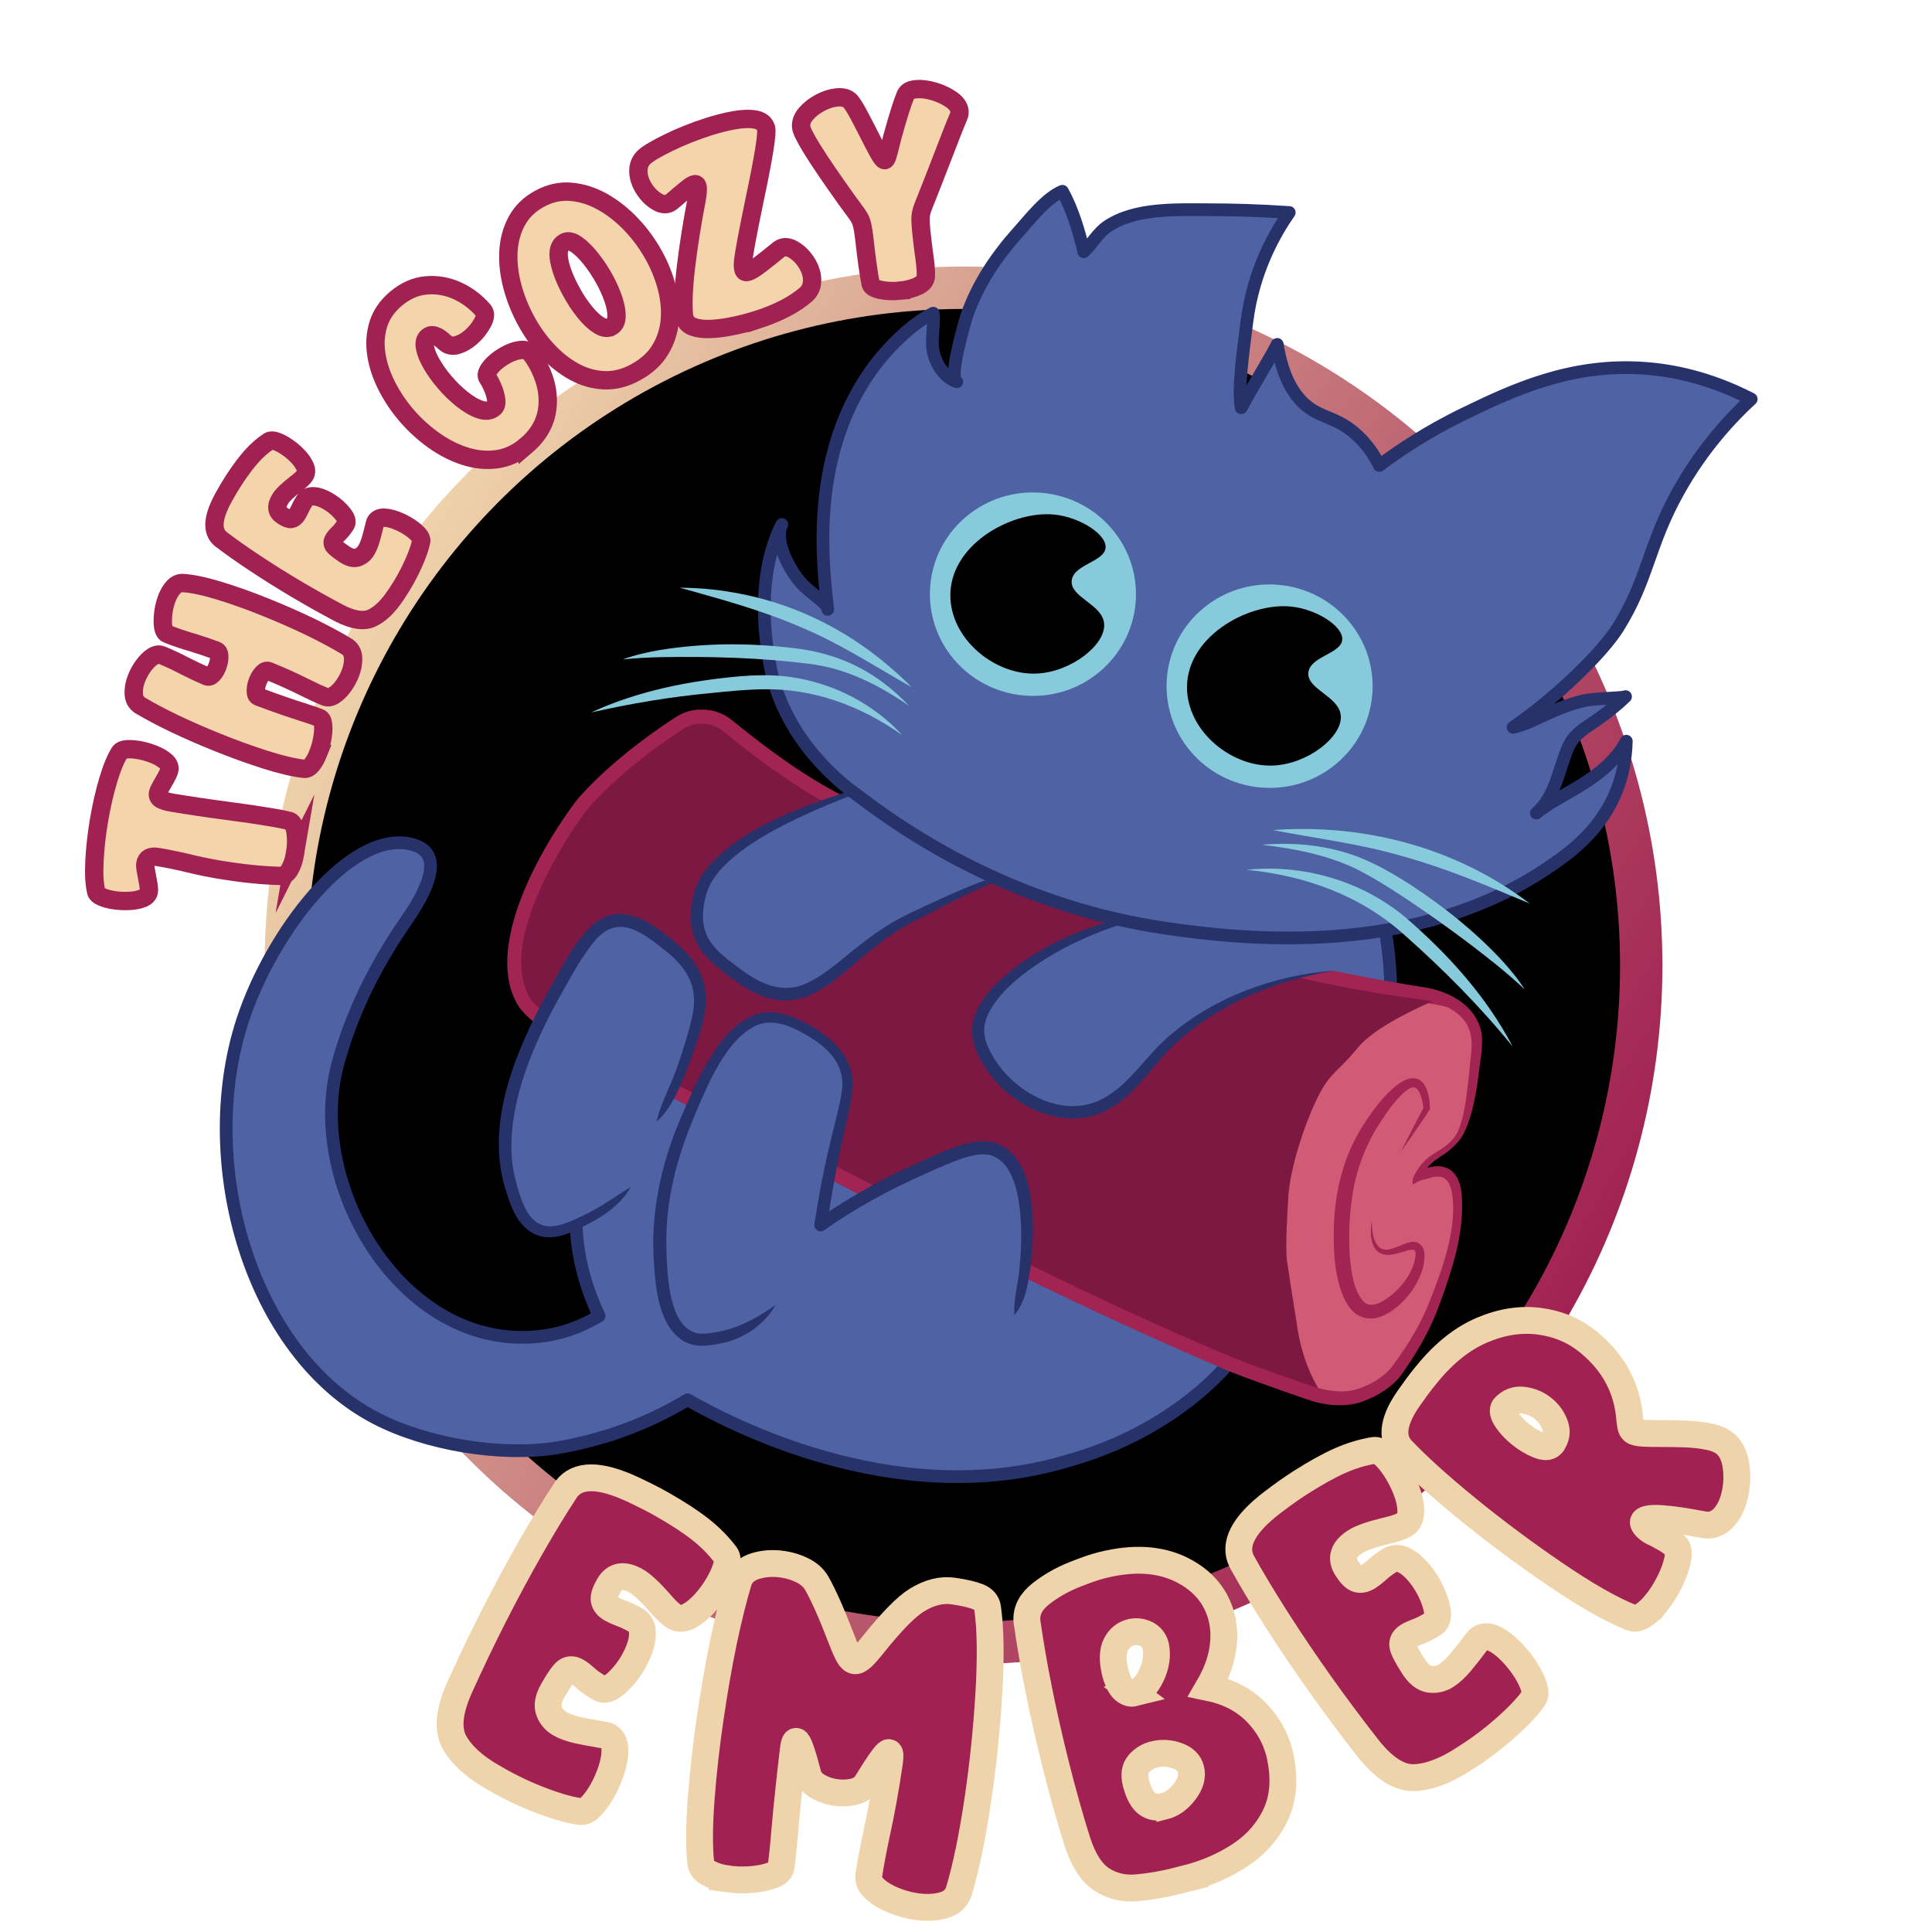 <?xml version="1.0" encoding="UTF-8"?>
<svg id="TRONCO_LETRAS_CÁLIDAS_-_LOGO_FRÍO" data-name="TRONCO LETRAS CÁLIDAS - LOGO FRÍO" xmlns="http://www.w3.org/2000/svg" xmlns:xlink="http://www.w3.org/1999/xlink" viewBox="0 0 1368.17 1368.17">
  <defs>
    <style>
      .cls-1, .cls-2 {
        fill: #4e62a4;
      }

      .cls-1, .cls-3, .cls-4, .cls-5, .cls-6, .cls-7, .cls-8 {
        stroke-width: 0px;
      }

      .cls-2 {
        stroke: #27326b;
        stroke-linejoin: round;
        stroke-width: 9px;
      }

      .cls-3 {
        fill: #7c1841;
      }

      .cls-5 {
        fill: #a12452;
      }

      .cls-9 {
        fill: #f4d4ab;
        stroke: #a12252;
        stroke-width: 13px;
      }

      .cls-9, .cls-10, .cls-11 {
        stroke-miterlimit: 10;
      }

      .cls-6 {
        fill: #27326b;
      }

      .cls-7 {
        fill: #d15b75;
      }

      .cls-10 {
        stroke: url(#DEGRADADO-COZYEMBER02);
        stroke-width: 30px;
      }

      .cls-11 {
        fill: #a12252;
        stroke: #efd4ab;
        stroke-width: 19px;
      }

      .cls-8 {
        fill: #87cadc;
      }
    </style>
    <linearGradient id="DEGRADADO-COZYEMBER02" x1="1111.02" y1="931.21" x2="253.64" y2="436.2" gradientUnits="userSpaceOnUse">
      <stop offset="0" stop-color="#a12252"/>
      <stop offset=".24" stop-color="#b14764"/>
      <stop offset=".76" stop-color="#daa694"/>
      <stop offset="1" stop-color="#efd4ab"/>
    </linearGradient>
  </defs>
  <circle id="CÍRCULO" class="cls-10" cx="682.33" cy="683.71" r="479.93"/>
  <path id="CUERPO" class="cls-2" d="m959.41,593.13c7.29,15.04,15.99,36.72,21.18,63.92,1.82,9.57,7.53,42.51,1.92,84.98-7.24,54.8-28.85,91.43-61.23,146.34-29.74,50.42-44.9,76.12-76.99,101.69-37.66,29.99-74.74,40.77-92.73,45.81-120.46,33.73-236.84-28.8-264.61-44.59-12.88,7.73-31.14,17.22-54.24,24.72,0,0-20.15,6.54-39.19,9.45-39.65,6.06-91.64-2.69-127.11-21.03-89.66-46.36-127.25-181.61-94.67-281.6,20.46-62.78,76.25-135.17,119.27-125.08,29.45,6.91,4.35,43.09-5.12,56.89-20.47,29.81-37.23,63.67-46.69,98.92-23.52,87.65,48.54,206.7,146.69,192.34,16.56-2.42,29.6-8.71,38.35-13.99-10-21.52-20.41-53.08-14.44-88.24,10.7-63.08,66.85-94.92,123.98-145.95,40.84-36.48,93.63-92.99,142.57-179.33,94.36,24.91,188.72,49.82,283.07,74.74Z"/>
  <g id="Capa_43" data-name="Capa 43">
    <path class="cls-5" d="m1046.76,725.15c-15.48-22.73-43.55-10.68-61.51,2.25-45.64,31.16-67.96,87.35-68.86,141.29-.05,15.77.87,31.66,2.16,47.38,1.98,19.31,4.98,52.52,18.66,66.57,5.69,5.96,14.01,6.11,21.29,2.72-3.36,2.16-7.26,3.8-11.51,3.92-26.12-.26-34.37-52.21-37.32-72.19-1.94-14.06-3.14-28.14-3.76-42.31-1.01-34.92,6.84-70.33,24.24-100.8,16.37-28.4,41.92-52.99,73.47-63.34,16.2-5.13,35.57-2.57,43.15,14.52h0Z"/>
    <path class="cls-7" d="m1010.84,823.94c6.26-5.03,12.26-5.05,17.97-12.3,1.37-1.74,2.09-3.09,3.43-5.64,1.65-3.12,4.08-8.4,6.59-20.59,2.12-10.26,2.81-18.21,2.95-19.92,1.9-22.63,2.96-35.36-4.88-44.69-1.99-2.37-5.33-5.43-10.97-7.72-84.29-14.79-154.32-31.98-206.56-46.34-150.23-41.32-207.73-74.21-231.76-88.92-38.74-23.72-68.28-47.5-87.92-64.7-39.53,19.95-63.64,44.54-76.75,60.22-3.85,4.6-72.28,88.07-45.02,134.77,7.4,12.67,19.3,18.28,23.63,20.32,68.69,32.35,135.23,69.78,205.86,97.54,142.1,55.85,161.61,112.11,328.12,158.65,8.37,2.34,15.29,4.14,19.81,5.29,4.63-.73,12.19-2.54,20.21-7.51,7.07-4.38,11.74-9.5,14.5-13.04,14.95-23.95,23.96-44.7,29.39-59.29,4.48-12.05,6.36-21.54,10.1-40.53.45-2.29,2.33-12.3.01-24.32-1.85-9.6-4.83-12.46-7.06-13.79-3.62-2.15-7.55-1.62-8.97-1.43-6.93.93-10.95,6.04-11.88,7.29,2.68-7.03,6.31-10.99,9.22-13.32Z"/>
    <path class="cls-3" d="m918.11,935.9c-.03-.17-5.91-36.78-6.72-43.03-1.27-9.85.34-34.43.88-44.36,1.15-21.21,11.55-52.48,20.88-71.5,8.77-17.87,15.33-18.81,27.7-34.26,10.7-13.36,34.47-25,50.38-32.31,10.2-4.69,20.81-2.28,13.41-4.73-84.08-10.16-156.06-30.9-207.03-46.62-52.62-16.23-176.14-67.31-220.85-89.87-34.11-17.21-61.76-39.51-82.81-56.24-8.28-6.58-22.4-7.4-31.34-1.78-31.85,20.02-58.98,44.9-70.63,58.82-3.85,4.6-68.38,92.29-41.12,138.99,7.4,12.67,40.81,31.57,45.14,33.61,68.69,32.35,126.74,63.4,194.05,98.62,105.47,55.19,224.99,110.21,262.32,125.22,14.88,5.98,40.18,14.78,55.93,20.15,6.21,2.12,1.88,1.68,8.18.54-.57-.24-14.18-18.25-18.37-51.24Z"/>
    <path class="cls-5" d="m1000.81,838.74s-.21-.13-.36-.61c-.18-.45-.13-1.14-.09-1.59-.1-2,.92-3.68,1.79-5.38,2.39-4.47,5.69-8.53,9.67-11.7,2-1.56,4.07-2.93,6.25-4.17,6.07-3.58,11.5-7.93,14.49-14.27,4.54-10.82,5.68-22.83,7.14-34.49.64-4.63.89-9.75,1.46-14.4.77-7.06,1.72-13.66.14-20.35-2.51-10.77-12.32-17.67-22.44-21.07-4.33-1.51-8.66-2.43-13.23-3-38.5-4.94-76.62-12.59-114.17-22.35-28.23-7.28-56.04-15.31-83.8-24.21-27.48-9.13-54.85-19.78-81.72-30.45-44.88-18.15-89.74-36.45-133.23-57.93-28.29-14.43-54.01-33.54-78.62-53.27,0,0-2.83-2.25-2.83-2.25-3.89-3.18-8.82-4.61-13.82-4.76-5.36-.12-10.02,1.19-14.21,4.24,0,0-3,1.93-3,1.93-9.96,6.53-19.58,13.55-28.85,21.04-12.62,10.28-24.88,21.1-35.49,33.42-12.9,17.18-23.97,36.04-32.93,55.57-9.91,22.67-20.24,52.33-8.85,75.89.64,1.4,1.56,2.62,2.35,3.81,0,0,1.03,1.18,1.03,1.18,5.38,5.98,11.9,10.61,18.55,15.2,7.86,5.2,15.7,10.27,24.23,14.36,152.35,73.3,298.07,157.88,454.78,223.03,13.38,5.27,26.99,10.09,40.61,14.8,0,0,13.68,4.68,13.68,4.68,2.2.75,4.29,1.36,6.48,1.91,8.42,1.99,17.54,2.76,25.83.04,10.65-3.66,20.42-9.52,26.58-19.19,9.82-13.42,18.32-27.69,24.34-43.18,8.89-22.61,19.36-51.11,15.83-75.53-.85-5.3-3.09-12.35-9.28-12.37-3.01-.27-5.96.54-8.77,1.54-3.5.53-6.44,1.67-9.57,3.89h0Zm0,0c.58-3.59,2.88-7.12,5.66-9.64,1.35-1.19,3.09-1.77,4.78-2.26,14.32-3.82,22.1,3.86,23.77,17.87,2.49,27.27-6.42,53.89-15.63,79.1-5.83,16.2-14.36,31.45-24.09,45.56,0,0-2.1,3.02-2.1,3.02-6.71,9.79-17.46,16.1-28.33,20.15-10.09,3.59-21.07,3.14-31.35.81-4.58-1-16.44-5.3-21.12-6.92-13.72-4.85-27.46-9.63-41.02-15-84.66-35.82-167.18-76.37-249.01-118.18-68.53-35.63-136.47-72.23-206.33-105.09-8.87-4.25-17.37-9.67-25.58-15.13-6.7-4.55-13.43-9.54-19.14-15.4-.46-.47-.9-1.02-1.35-1.53l-1.34-1.56s-1.27-1.82-1.27-1.82c-25.89-40.77,15.93-113.21,41.52-146.74,17.52-19.8,38.17-36.54,59.81-51.6,4.23-2.77,8.1-5.56,12.55-8.14,5.24-2.86,10.96-3.91,16.53-3.75,6.86.12,14.25,2.42,19.76,6.93,0,0,2.83,2.25,2.83,2.25,16.87,13.47,34.06,26.66,52.21,38.04,8.06,5.07,16.31,9.83,24.76,14.16,60.52,29.42,123.32,54.59,186.32,78.28,17.83,6.62,36.5,12.66,54.73,18.02,55.26,16.63,111.53,29.87,168.55,38.74,20.65,2.64,43.14,15.47,42.62,39.18.02,5.23-.77,10.18-1.43,14.92-.63,4.68-1.21,9.71-1.88,14.37-1.89,12.09-4.34,24.48-9.81,35.64-3.58,6.76-9.94,11.77-16.07,15.83-1.9,1.28-3.93,2.58-5.62,4.1-4.41,3.72-7.66,8.49-10.68,13.35-.37.47-.79.92-1.32,1.32-.21.11-.39-.04-.82.07-.39.08-.84.5-1.08,1.05h0Z"/>
    <path class="cls-5" d="m992,815.71c5.14-10.43,11.01-21.66,16.48-31.96,0,0-.31,1.33-.31,1.33-.75-4.57-2.62-17.72-9.19-14.59-3.99,1.84-7.12,5.31-10.16,8.69-4.24,4.95-7.98,10.36-11.54,15.87-10.61,16.46-17.52,34.94-19.98,54.42-2.65,17.31-4.54,61.34,9.37,73.18,6.25,4.41,15.51-2.79,20.51-7.06,7.49-6.53,14.8-17.3,15.28-27.42-.03-1.28-.35-2.32-.69-2.66-.17-.18-.32-.32-.73-.42-1.94-.32-3.99.38-6.12.95-3.17.92-6.5,2.13-10.21,2.51-14.13,1.49-15.06-13.93-13.29-24.19.09,8.15,1.31,22.91,12.73,20.31,4.78-.96,9.3-3.91,14.41-5.02,5.61-1.33,9.75,2.54,10.16,8.05.57,9.47-3.55,18.34-8.53,25.95-6.11,8.54-15.77,17.86-26.61,19.89-22.06,3.08-27.29-28.04-28.63-44.05-1.87-27.77,1.42-56.52,14.09-81.55,6.54-13.15,23.69-38.91,37.72-43.74,12.93-3.87,15.72,11.22,15.86,20.72.02.41-.1.8-.32,1.12l-4.99,7.47c-4.92,7.25-10.27,15.11-15.32,22.2h0Z"/>
  </g>
  <g id="Capa_60" data-name="Capa 60">
    <g>
      <path class="cls-1" d="m718.27,931.45c2.6-7.53,5.69-18.35,7.33-31.61.98-7.93,8.56-69.5-17.99-84.27-13.38-7.45-30.9.59-65.85,16.85-26.97,12.55-47.49,25.84-60.6,35.1,3.62-24.43,7.64-43.91,10.61-57.06,7.07-31.32,11.99-43.72,5.03-57.74-5.83-11.73-16.99-18.58-22.54-21.99-3.63-2.23-17.4-10.68-30.05-10.23-28.96,1.04-48.34,48.6-59.71,76.51-16.79,41.22-17.53,72.46-17.17,86.53.45,17.66,1.4,54.74,21.01,63.43,6.55,2.9,13.13,1.73,20.38.44,21.13-3.76,34.79-16.91,40.55-23.24"/>
      <path class="cls-6" d="m718.27,931.45c-.57-11.09,2.56-21.53,3.62-32.43,1.6-15.99,2.01-32.21-.42-48.06-2.04-12.45-6.71-29.18-20.24-32.98-5.45-1.19-10.89-.2-16.79,1.48-10.13,3.05-20.07,7.67-29.82,12.07-24.81,11.01-48.71,23.95-70.89,39.63-3.1,2.32-7.67-.52-7-4.3,1.62-10.56,3.4-21.1,5.48-31.58,2.09-10.48,4.41-20.91,6.95-31.28,2.09-8.81,5.77-21.92,6.88-30.7,3.04-17.6-7.98-30.07-22.24-38.65-11.08-6.79-24.99-14-37.88-8.61-21.05,9.3-34.35,41.16-43.06,61.51-1.68,4.14-4.32,10.55-5.86,14.7-10.21,26.72-16.18,55.26-15.01,83.94.57,16.7,1.65,53.41,21.52,57.88,4.14.88,9.02.11,14.24-.79,9.99-1.72,19.27-5.57,28.14-10.57,4.49-2.57,8.88-5.46,13.36-8.55-8.25,14.52-23.61,24.6-40.03,27.44-8.54,1.81-18.55,2.74-26.28-2.6-16.39-11.1-18.64-36.47-19.84-54.47-2.57-35.23,5.06-70.54,19-102.8,10.26-23.94,25.69-61.78,51.04-72.49,10.9-4.74,23.53-1.57,33.65,3.33,20.7,10.13,40.49,26.06,36.55,51.63-1.16,9.48-4.42,22.26-6.44,31.61-4.58,20.64-8.29,41.45-11.34,62.36,0,0-6.99-4.3-6.99-4.3,22.51-16.12,46.97-29.4,72.2-40.71,10.19-4.63,20.19-9.32,31.05-12.63,5.52-1.6,11.53-2.87,18.04-2.21,26.39,3.79,31.16,36.62,31.6,58.21.23,14.04-.93,27.95-3.45,41.69-1.51,8.34-4.12,16.65-9.76,23.22h0Z"/>
    </g>
    <g>
      <path class="cls-1" d="m464.95,794.35c11.02-18.76,17.61-35.53,21.64-47.77,7.94-24.15,12.17-37.68,6.61-52.6-4.82-12.93-14.68-20.7-22.44-26.82-8.77-6.91-20.42-15.94-32.76-15.34-17.01.83-27.78,19.68-46.97,54.32-26.54,47.94-31.08,79.08-32.17,87.61-1.72,13.51-2.23,28.75,2.73,45.63,3.41,11.6,7.86,26.76,20.12,31.58,10.36,4.08,21.11-1.27,34.31-7.83,14.58-7.25,24.66-16.36,30.68-22.65"/>
      <path class="cls-6" d="m464.95,794.35c2.37-10.6,7.05-19.77,11.11-29.61,2.98-7.26,5.52-14.59,7.8-22.1,2.3-7.4,4.71-15.01,6.26-22.49,5.21-22.71-4.84-36.61-22.5-49.71-16.83-13.35-32.39-22.57-48.16-2.02-9.56,12.19-16.71,26.19-24.42,39.78-14.78,27.29-27.73,56.31-31.83,87.15-1.57,12.76-1.59,25.43,1.25,37.83,1.78,7.25,3.96,15.05,7.09,21.61,9.96,20.63,25.24,13.84,41.8,5.82,11.9-5.58,22.12-13.16,33.36-20.12-8.08,14.48-22.92,23.02-37.46,29.91-10.6,5.31-23.05,9-33.84,1.74-9.8-6.56-13.96-18.57-17.2-29.12-15.03-47.14,6.78-97.97,28.95-139.19,9.44-16.15,22.02-43.31,38.13-52.84,16.91-9.87,34.92,1.71,47.92,12.34,13.72,10.27,25.64,23.61,26.66,41.69.3,5.83-.45,11.52-1.72,16.86-2.55,10.61-6.07,20.45-9.7,30.67-1.87,5.03-3.88,10-6.07,14.88-4.37,9.85-9.22,19.56-17.43,26.91h0Z"/>
    </g>
  </g>
  <g id="Capa_61" data-name="Capa 61">
    <g>
      <path class="cls-1" d="m640.27,549.43c-51.45,15.62-133,43.13-144.29,82.98-8.9,31.41,7.08,43.61,24.38,56.43,5.55,4.11,17.47,13.58,32.57,15,31.42,2.97,50.49-33.88,94.02-54.86,27.89-13.44,62.23-32.42,102.28-37.68"/>
      <path class="cls-6" d="m640.27,549.43c-29.07,10.51-58.16,20.96-85.61,35.08-13.53,6.96-26.61,14.79-37.93,24.87-7.07,6.41-13.58,14.12-16.37,23.21-2.58,8.83-3.91,18.93-.67,27.65,3.24,8.98,10.68,15.47,18.29,21.27,7.78,5.86,15.89,12.18,25.06,15.5,8.86,3.35,18.25,3.55,27.01-.19,13.8-5.98,24.75-16.6,36.8-25.96,8.11-6.51,16.65-12.71,25.77-18.01,7.97-4.71,19.61-9.83,28.04-13.78,27.99-13.13,57.51-25.19,88.57-27.78-35.87,6.21-67.9,23.48-99.82,40.02-13.74,6.76-25.82,15.81-37.6,25.63-21.04,17.44-41.69,39.68-71.82,28.45-10.41-3.65-18.8-10.32-27.41-16.86-8.63-6.59-17.32-14.58-21.09-25.34-3.43-9.53-2.78-19.65-.35-29.19,1.59-6.81,4.98-13.39,9.18-18.74,27.9-35.13,97.25-54.86,139.95-65.84h0Z"/>
    </g>
    <g>
      <path class="cls-1" d="m850.96,641.27c-94.27,9.49-159.87,57.77-158.27,89.81.67,13.37,12.4,30.94,26.56,41.8,4.19,3.21,23.62,17.37,46.39,14.52,23.67-2.96,37.95-22.08,52.37-38.66,30.76-35.38,80.69-56.05,126.89-61.39"/>
      <path class="cls-6" d="m850.96,641.27c-46.06,7.13-92.53,21.53-129.25,50.99-7.69,6.4-15.01,13.71-20.02,22.3-5.13,8.66-6.32,16.97-2.2,26.37,12.93,30.3,53.21,54.74,84.13,35.62,17.52-10.51,28.93-30.03,44.63-43.13,32.3-27.77,74.59-42.86,116.65-46.08-40.95,6.84-81.3,23.15-112.01,51.25-15.51,14.18-26.66,33.91-44.85,45.2-30.08,19.46-69.47,2.16-88.42-24.95-16.78-23.71-14.32-40.69,5.24-61.54,37.47-36.86,94.93-52.76,146.08-56.02h0Z"/>
    </g>
  </g>
  <path id="CABEZA" class="cls-2" d="m878.99,288.75c-2.52-13.24,1.27-38.98,3.96-60.6,4.62-37.14,20.45-63.91,30.05-77.66-22.35-1.53-41.68-1.96-57.09-1.97-22.67-.01-51.96-1.5-71.71,11.85-6.78,4.58-10.75,12.28-16.71,17.88-3.24-14.15-8.05-30.12-15.12-42.8-11.48,4.61-23.15,19.86-31.31,28.93-15.02,16.7-28.29,36.25-35.96,57.9-1.53,4.31-13.74,45.9-7.54,48.03-8.82-3.03-14.62-11.98-16.6-21.19-1.99-9.28,1-18.36-.09-27.33-16.42,7.97-34.16,26.5-44.62,41.39-44.47,63.29-32.74,142.07-30.11,168.39,1.17-3.64-12.6-11.43-19.44-19.39-7.71-8.97-18.85-29.3-13.01-40.79-15.21,29.93-14.59,69.01-8.1,101.34,10.7,53.33,53.2,84.49,61.28,90.23,44.91,34.4,119.34,79.91,219.13,94.46,54.3,7.92,175.69,21.28,270.49-43.17,17.02-11.57,53.9-36.37,55.2-89.36-14.53,27.5-48.32,37.61-63.7,50.92,13.67-11.83,15.61-30.64,22.42-46.39,4.19-9.69,11.82-13.57,20.02-19.27,7.21-5.02,14.47-10.7,20.72-16.84-1.77,1.13-21.47,1.09-29.47,2.92-8.24,1.88-16.2,4.87-23.92,8.3-8.35,3.71-17.28,8.61-26.25,10.57,32.75-22.72,63.84-53.79,74.44-70.84,21.53-34.61,20.93-57.47,42.75-96.52,17.29-30.95,37.62-52.32,51.45-65.12-31-16.01-57.61-20.35-73.88-21.68-53.85-4.38-96.13,16.02-129.01,31.89-26.91,12.99-47.34,26.93-60.48,36.78-3.1-6.36-8.57-15.52-18.03-23.41-12.05-10.04-21.14-10.17-30.76-16.76-8.75-6-19.08-18.13-23.49-45.54-6.59,12.53-18.91,32.34-25.5,44.86Z"/>
  <g id="Capa_62" data-name="Capa 62">
    <ellipse class="cls-8" cx="731.48" cy="420.77" rx="72.04" ry="72.96" transform="translate(282.95 1135.56) rotate(-87.8)"/>
    <ellipse class="cls-8" cx="899.07" cy="485.9" rx="72.04" ry="72.96" transform="translate(379.02 1365.67) rotate(-87.8)"/>
    <path class="cls-4" d="m758.94,411.14c-1.26,11.93,21.77,16.68,22.97,30.5,1.29,14.89-23.3,34.28-47.78,35.35-28.79,1.26-58.96-22.79-61.03-52.23-2.67-37.85,42.58-63.46,73.53-60.36,17.96,1.8,36.95,13.84,36.31,23.39-.67,10.07-22.78,11.83-24,23.34Z"/>
    <path class="cls-4" d="m926.53,476.28c-1.26,11.93,21.77,16.68,22.97,30.5,1.29,14.89-23.3,34.28-47.78,35.35-28.79,1.26-58.96-22.79-61.03-52.23-2.67-37.85,42.58-63.46,73.53-60.36,17.96,1.8,36.95,13.84,36.31,23.39-.67,10.07-22.78,11.83-24,23.34Z"/>
  </g>
  <g id="Capa_63" data-name="Capa 63">
    <path class="cls-8" d="m638.86,520.56c-29.28-20.84-63.47-33.38-99.32-32.42-11.88.21-23.7,1.37-35.55,2.62-28.71,2.6-57.06,7.41-85.34,13.77,33.17-15.36,69.75-22.48,106.01-25.67,4.79-.41,10-.62,14.79-.66,37.07-.75,74.55,15.13,99.41,42.35h0Z"/>
    <path class="cls-8" d="m643.84,499.9c-21.84-15.03-45.16-26.86-71.38-29.88-34.72-4.37-69.94-5.23-104.93-4.64-8.81.22-17.59.67-26.46,1.61,8.38-3.14,17.16-5.1,25.96-6.63,30.9-5.02,62.51-5.24,93.58-1.55,33.58,3.53,60.14,16.74,83.23,41.09h0Z"/>
    <path class="cls-8" d="m645.56,486.61c-26.27-14.8-51.13-31.23-78.94-42.67-27.53-11.95-56.29-19.63-85.3-27.8,3.21-.01,8.13.25,11.41.39,1.91.08,3.81.19,5.71.34,57.34,4.91,106.64,29.15,147.12,69.73h0Z"/>
    <path class="cls-8" d="m882.87,615.97c39.77-4.25,81.8,7.86,112.61,33.85,30.08,25.91,57.29,56.04,75.73,91.32-23.23-28.65-49.07-54.58-76.53-78.94-30.93-28.03-70.41-42.2-111.81-46.23h0Z"/>
    <path class="cls-8" d="m893.46,598.27c23.01-2.06,46.72.31,68.46,8.57,13.04,5.13,25.11,12.14,36.86,19.67,23.14,15.11,44.86,32.4,63.81,52.53,6.26,6.75,12.23,13.84,17.11,21.66-6.62-6.36-13.52-12.23-20.59-17.94-21.15-16.98-43.21-32.96-65.77-47.92-11.23-7.28-22.64-14.56-34.69-20.35-20.45-9.39-42.52-13.65-65.2-16.22h0Z"/>
    <path class="cls-8" d="m901.45,587.82c64.71-4.76,129.93,12.44,181.78,52-29.37-12.26-58.27-24.66-88.81-33.14-30.42-9.05-61.71-12.8-92.97-18.85h0Z"/>
  </g>
  <g>
    <path class="cls-11" d="m352.32,1260.47l-3.11-1.77c-13.24-7.55-22.37-15.83-27.37-24.83-5.01-9.01-3.92-21.69,3.26-38.06,15.66-34.79,32.53-68.04,50.61-99.75,8.91-15.62,17.31-29.41,25.19-41.35,8.01-10.9,23.7-10.9,47.08,0,8.2,3.83,15.28,7.43,21.22,10.82,11.08,6.32,20.07,12.21,26.98,17.67,6.91,5.46,12.84,11.5,17.79,18.09,1.24,1.8,1.36,4.52.36,8.15-1,3.63-2.73,7.61-5.19,11.93-2.83,4.96-6.13,9.54-9.88,13.73-3.76,4.19-7.56,7.29-11.39,9.31-3.83,2.02-7.24,2.18-10.21.48-2.7-1.54-6.22-4.89-10.56-10.04-6.97-7.87-12.48-12.96-16.53-15.27-8.83-5.03-15.34-3.87-19.53,3.48-2.62,4.6-3.67,8.05-3.13,10.36.53,2.31,2.19,4.26,4.99,5.86,1.89,1.08,4.11,2.1,6.66,3.07,3.29,1.14,6.73,2.74,10.33,4.8,2.7,1.54,4.31,3.89,4.84,7.05.52,3.16.2,6.72-.98,10.67-1.18,3.96-2.9,7.91-5.15,11.86-3.35,5.88-7.37,10.93-12.04,15.15-4.67,4.22-8.54,5.45-11.6,3.71-4.77-2.72-8.5-5.39-11.18-8.02-1.9-1.69-3.66-3-5.28-3.92-2.79-1.59-5.24-1.65-7.33-.16-2.1,1.48-5.27,5.95-9.51,13.39-3.35,5.88-4.3,10.79-2.85,14.73,1.45,3.93,4.03,6.96,7.72,9.06,3.42,1.95,7.73,3.5,12.93,4.63,5.2,1.14,10.75,2.18,16.67,3.11l2.28.39c.88.13,1.68.41,2.4.82,2.97,1.69,4.52,4.74,4.64,9.13.12,4.39-.7,9.28-2.46,14.67s-3.98,10.43-6.65,15.12c-2.41,4.23-4.94,7.72-7.58,10.47-2.64,2.76-5.06,4.06-7.24,3.91-6.95-.79-15.98-3.27-27.1-7.42-11.12-4.15-21.82-9.15-32.08-15.01Z"/>
    <path class="cls-11" d="m514.92,1330.52c-4.92-.73-9.14-1.99-12.65-3.79-3.51-1.8-5.51-4.23-6-7.3-1.24-11.52-1.15-26.64.25-45.36,1.4-18.72,3.59-38.18,6.57-58.38,5.68-38.51,12.36-70.63,20.03-96.34,1.9-5.07,5.87-8.52,11.9-10.35,6.03-1.84,12.49-2.25,19.36-1.23,5.02.74,9.71,2.21,14.05,4.4,4.34,2.19,7.6,5.11,9.79,8.74,4.92,8.53,10.97,22.21,18.16,41.02,1.74,4.54,3.28,7.97,4.61,10.31,1.33,2.34,2.71,3.61,4.15,3.82,1.54.23,3.34-.63,5.41-2.57,2.07-1.94,4.65-4.87,7.74-8.8,13.1-16.35,23.35-26.82,30.73-31.4,9-5.62,17.76-7.81,26.28-6.55,7.79,1.15,13.62,2.52,17.47,4.1,3.85,1.59,6.04,4.13,6.58,7.63,2.12,14.75,2.43,34.85.93,60.29-1.5,25.44-4.07,50.46-7.7,75.06-3.98,27-8.53,48.95-13.64,65.84-1.78,4.98-5.56,8.22-11.34,9.72-5.78,1.5-12.05,1.75-18.82.75-5.64-.83-11.13-2.36-16.46-4.59-5.33-2.23-9.63-4.87-12.9-7.92-3.27-3.05-4.66-6.25-4.17-9.6,1.14-7.74,2.91-17.27,5.32-28.57,3.41-15.32,6.48-32.19,9.2-50.61.74-5.02.65-7.6-.27-7.74-.72-.11-1.95.99-3.71,3.3-1.76,2.31-3.72,5.15-5.89,8.51-2.17,3.37-4.3,6.77-6.38,10.21-2,2.91-5.04,4.85-9.11,5.79-4.07.95-8.36,1.09-12.87.42-4.41-.65-8.45-2.02-12.13-4.12-3.68-2.09-6.05-4.82-7.12-8.19-4.08-15.68-6.89-23.63-8.43-23.86-.82-.12-1.45,1.28-1.88,4.21-2.61,21.97-4.62,40.92-6.03,56.86-1.05,12.79-2,22.11-2.87,27.97-.37,2.51-2.61,4.51-6.7,5.99-4.1,1.48-9.03,2.44-14.81,2.87-5.78.43-11.33.25-16.66-.53Z"/>
    <path class="cls-11" d="m839.41,1330.5l-5.28,1.33c-10.36,2.6-20.12,4.28-29.28,5.05-9.16.77-17.38-1.2-24.65-5.92-7.28-4.72-13.07-13.74-17.37-27.06-5.33-16.99-10.39-35.02-15.18-54.11-9.16-36.53-15.99-70.54-20.46-102.03-.42-7.2,2.88-13.57,9.88-19.09,7-5.52,14.88-10.03,23.62-13.53,8.06-3.22,14.36-5.4,18.88-6.54l1.06-.26c22.02-5.53,40.86-4.36,56.51,3.49,14.94,7.6,24.29,18.83,28.02,33.71,1.8,7.18,2,14.99.58,23.41-1.41,8.43-4.74,17.11-9.98,26.06,13.63,2.8,24.72,8.44,33.27,16.93,8.54,8.49,14.24,18.43,17.1,29.82,3.82,16.5,3,30.72-2.45,42.66-5.45,11.95-14.04,21.79-25.78,29.54-11.39,7.44-24.22,12.95-38.5,16.53Zm-36.23-131.62c4.73-1.18,8.79-5.34,12.19-12.46,3.4-7.12,4.4-14.11,3-20.96-1.11-3.98-3.41-6.78-6.92-8.41-3.51-1.63-7.07-1.99-10.69-1.08-4.63,1.16-8.12,4.06-10.49,8.69-2.37,4.63-2.54,11.17-.53,19.6,1.62,6.03,3.64,10.13,6.05,12.31,2.42,2.18,4.88,2.95,7.4,2.32Zm21.1,80.27c5.53-1.39,10.41-4.85,14.63-10.38,4.22-5.53,5.71-10.81,4.44-15.84-1.13-4.52-4.42-7.73-9.87-9.63-5.45-1.91-10.89-2.18-16.32-.82-4.22,1.06-7.77,3.23-10.63,6.51-2.86,3.28-3.56,7.85-2.1,13.7,1.9,7.16,4.48,11.99,7.73,14.5,3.25,2.51,7.29,3.16,12.11,1.95Z"/>
    <path class="cls-11" d="m1038.86,1244.22l-3.01,1.93c-12.84,8.22-24.41,12.45-34.71,12.7-10.3.25-21.03-6.61-32.18-20.57-23.53-30.03-45.13-60.42-64.8-91.17-9.69-15.15-18-28.99-24.91-41.52-5.93-12.15,1.36-26.05,21.88-41.69,7.2-5.49,13.68-10.07,19.44-13.76,10.74-6.88,20.14-12.1,28.18-15.68,8.05-3.58,16.14-6.03,24.29-7.35,2.17-.26,4.63.9,7.39,3.47,2.75,2.57,5.47,5.95,8.15,10.14,3.08,4.81,5.6,9.86,7.56,15.13,1.96,5.28,2.94,10.08,2.95,14.41,0,4.33-1.44,7.42-4.32,9.26-2.62,1.68-7.22,3.24-13.8,4.69-10.21,2.51-17.28,5.03-21.21,7.54-8.56,5.48-10.55,11.78-5.99,18.91,2.85,4.46,5.42,6.99,7.72,7.59,2.29.6,4.79.04,7.5-1.69,1.83-1.17,3.77-2.67,5.81-4.48,2.54-2.38,5.56-4.68,9.05-6.92,2.62-1.68,5.45-2.01,8.49-1.01,3.04,1,6.04,2.95,8.99,5.83,2.95,2.88,5.66,6.24,8.11,10.07,3.65,5.7,6.26,11.6,7.82,17.7,1.56,6.1.86,10.1-2.11,12-4.63,2.96-8.73,5.02-12.3,6.17-2.38.9-4.36,1.85-5.93,2.85-2.71,1.73-3.89,3.87-3.55,6.42.34,2.55,2.82,7.43,7.43,14.65,3.65,5.7,7.55,8.82,11.72,9.36,4.16.54,8.03-.33,11.61-2.63,3.32-2.12,6.69-5.22,10.11-9.3,3.42-4.07,6.92-8.51,10.5-13.31l1.41-1.84c.53-.71,1.14-1.29,1.84-1.74,2.88-1.84,6.29-1.8,10.24.13,3.95,1.94,7.89,4.93,11.85,9,3.95,4.06,7.38,8.37,10.29,12.91,2.62,4.1,4.54,7.96,5.75,11.58,1.21,3.62,1.24,6.37.09,8.23-3.93,5.78-10.32,12.63-19.16,20.55-8.84,7.92-18.24,15.06-28.19,21.43Z"/>
    <path class="cls-11" d="m1172.55,1135.64c-2.89,3.53-5.86,6.29-8.92,8.28-3.06,1.99-5.91,2.5-8.55,1.55-14.5-5.83-32.75-16.27-54.75-31.32-22-15.04-42.87-30.64-62.6-46.78-18.92-15.47-34.11-29.23-45.57-41.29-7.35-8.55-5.32-20.82,6.11-36.79,3.86-5.55,7.46-10.37,10.81-14.47l1.67-2.05c12.01-14.69,24.98-24.98,38.89-30.88,13.91-5.9,27.47-7.97,40.66-6.22,13.19,1.75,24.74,6.68,34.65,14.78,17.93,14.67,27.67,33.01,29.21,55.03.23,2.06.48,3.71.77,4.95.29,1.24.84,2.19,1.66,2.86,1.15.94,3.59,1.5,7.34,1.68,3.75.18,8.26.26,13.55.23,5.29-.03,10.77.07,16.46.3,5.69.23,11.03.85,16.02,1.85,4.99,1,8.88,2.64,11.66,4.92,3.85,3.15,6.36,7.98,7.52,14.49,1.17,6.51,1.08,13.21-.24,20.09-1.33,6.89-3.76,12.49-7.31,16.83-4.07,4.98-9.02,7.02-14.86,6.13-25.88-4.96-40.09-5.87-42.65-2.74-.99,1.2.09,3.15,3.21,5.84,1.31,1.07,3.14,2.1,5.48,3.08,1.82.95,3.9,2.09,6.24,3.4,2.34,1.31,4.86,3.08,7.57,5.29,1.97,1.61,2.46,4.85,1.47,9.74-.99,4.89-2.92,10.21-5.78,15.97-2.87,5.76-6.1,10.85-9.71,15.26Zm-73.6-113.04c3.18-4.23,3.94-8.66,2.27-13.31-1.67-4.64-4.42-8.54-8.28-11.69-4.09-3.35-8.8-5.36-14.13-6.03-5.33-.67-9.85,1.02-13.58,5.07-1.35,1.98-.81,4.79,1.6,8.44,2.41,3.65,5.59,7.08,9.52,10.3,4.18,3.42,8.47,6.02,12.88,7.82,4.41,1.8,7.55,1.72,9.42-.23l.3-.36Z"/>
  </g>
  <g>
    <path class="cls-9" d="m208.96,604.52c-.7,4.13-1.89,7.76-3.58,10.89-1.69,3.13-3.94,4.76-6.75,4.88-13.09-.29-27.79-1.81-44.12-4.58-6.84-1.16-13.83-2.6-20.96-4.34-7.14-1.74-14.35-3.22-21.64-4.46-5.29-.89-8.28.69-8.97,4.76-.16.97-.1,2.27.18,3.91.29,1.64.63,3.46,1.02,5.45.39,1.99.74,3.94,1.05,5.85.31,1.91.36,3.45.17,4.61-.36,2.13-1.92,3.72-4.69,4.78-2.77,1.06-6.05,1.65-9.85,1.77-3.8.12-7.45-.12-10.93-.7-3.03-.51-5.64-1.25-7.83-2.22-2.19-.97-3.48-2.08-3.87-3.34-1.31-5.2-1.75-12.42-1.31-21.67.44-9.25,1.51-18.94,3.22-29.07,1.71-10.13,3.89-19.63,6.51-28.51,2.63-8.88,5.42-15.56,8.37-20.04.78-1.06,2.36-1.69,4.75-1.88,2.39-.19,5.1-.03,8.13.48,3.74.63,7.37,1.64,10.88,3.04,3.51,1.39,6.35,3.03,8.52,4.92,2.17,1.89,3.07,3.94,2.7,6.13-.24,1.42-1.67,4.36-4.28,8.83-2.32,3.92-3.58,6.43-3.76,7.53-.34,2,.31,3.49,1.93,4.46,1.63.97,4.25,1.76,7.86,2.38,11.55,1.95,24.53,3.88,38.94,5.79,11.69,1.51,22.27,3.07,31.76,4.67,5.29.89,9.56,1.75,12.8,2.56,2.12.82,3.49,3.59,4.12,8.31.63,4.72.51,9.66-.37,14.82Z"/>
    <path class="cls-9" d="m225.12,533.99c-1.25,3.09-2.7,5.65-4.36,7.66-1.66,2.01-3.45,2.95-5.37,2.81-7.17-.77-16.27-2.91-27.31-6.42-11.04-3.5-22.41-7.62-34.12-12.34-22.33-9.01-40.66-17.79-54.99-26.32-2.7-1.87-4.12-4.59-4.27-8.18-.14-3.58.56-7.29,2.1-11.11,1.27-3.15,2.92-6.1,4.95-8.85,2.03-2.74,4.18-4.84,6.45-6.29,2.28-1.44,4.39-1.78,6.33-.99,5.22,2.11,10.65,4.65,16.29,7.63,5.33,2.71,10.51,5.16,15.56,7.34,1.4.56,2.77.13,4.12-1.3,1.35-1.43,2.45-3.18,3.28-5.24.96-2.37,1.46-4.75,1.52-7.17.06-2.41-.67-3.92-2.19-4.54-4.96-1.86-10.39-3.7-16.29-5.52-6.64-1.9-12.78-3.99-18.42-6.27-2.19-.88-3.22-4.17-3.11-9.88.12-5.7,1.17-11.01,3.15-15.93,1.2-2.97,2.72-5.43,4.56-7.37,1.84-1.94,3.95-2.88,6.33-2.84,6.81.42,15.45,2.23,25.91,5.43,10.46,3.2,21.3,7.06,32.52,11.59,23.36,9.43,42.72,18.8,58.09,28.1,2.7,1.87,4.11,4.59,4.22,8.16.11,3.57-.61,7.27-2.15,11.09-1.27,3.15-2.92,6.11-4.95,8.85-2.02,2.75-4.17,4.84-6.45,6.29-2.28,1.45-4.38,1.78-6.33.99-4.19-1.69-9.19-3.99-15-6.9-7.68-3.88-15.98-7.61-24.9-11.21-1.39-.56-2.81-.07-4.24,1.46-1.43,1.54-2.59,3.4-3.47,5.58-.93,2.31-1.42,4.6-1.45,6.88-.04,2.28.64,3.7,2.04,4.26,11.65,4.35,21.89,7.92,30.71,10.7,5.81,1.85,9.97,3.28,12.45,4.29,1.46.59,2.3,2.3,2.53,5.15.23,2.84,0,6.14-.71,9.88-.7,3.74-1.71,7.25-3.03,10.53Z"/>
    <path class="cls-9" d="m281.56,419.45l-1.25,1.88c-5.31,8.02-10.88,13.44-16.71,16.25-5.83,2.81-13.65,1.67-23.46-3.41-20.85-11.06-40.68-22.83-59.5-35.29-9.27-6.14-17.43-11.9-24.47-17.27-6.38-5.41-5.64-15.23,2.23-29.49,2.76-5,5.33-9.3,7.72-12.9,4.44-6.71,8.52-12.13,12.24-16.26,3.72-4.13,7.74-7.63,12.07-10.49,1.18-.71,2.87-.69,5.08.07,2.21.75,4.59,1.98,7.16,3.68,2.95,1.95,5.63,4.18,8.05,6.68,2.42,2.51,4.17,5,5.24,7.47,1.07,2.47,1.01,4.61-.18,6.41-1.08,1.64-3.33,3.72-6.73,6.25-5.21,4.08-8.63,7.35-10.26,9.8-3.54,5.35-3.13,9.46,1.24,12.35,2.73,1.81,4.82,2.59,6.28,2.34,1.46-.25,2.75-1.22,3.87-2.91.76-1.15,1.5-2.5,2.22-4.06.87-2.02,2.02-4.12,3.46-6.3,1.08-1.64,2.62-2.56,4.6-2.78,1.99-.21,4.18.12,6.58,1,2.4.88,4.77,2.1,7.12,3.65,3.49,2.31,6.44,5.01,8.83,8.09,2.39,3.08,2.98,5.54,1.75,7.4-1.92,2.89-3.75,5.13-5.5,6.71-1.14,1.13-2.04,2.18-2.69,3.17-1.12,1.69-1.27,3.22-.45,4.59.82,1.37,3.44,3.52,7.86,6.44,3.49,2.31,6.49,3.08,9,2.31,2.51-.77,4.51-2.27,5.99-4.51,1.37-2.07,2.54-4.72,3.49-7.93.95-3.21,1.86-6.66,2.72-10.32l.35-1.42c.12-.54.33-1.04.62-1.47,1.19-1.8,3.15-2.66,5.89-2.58,2.73.08,5.73.77,8.99,2.07,3.26,1.3,6.28,2.87,9.06,4.71,2.51,1.66,4.56,3.37,6.14,5.13,1.58,1.76,2.28,3.32,2.08,4.68-.82,4.32-2.78,9.89-5.88,16.7-3.1,6.82-6.71,13.33-10.83,19.55Z"/>
    <path class="cls-9" d="m372.6,315.57c-6.38,5.43-13.31,8.64-20.79,9.64-7.48,1-15.05.27-22.69-2.21-7.65-2.47-15.05-6.27-22.2-11.39-7.15-5.12-13.59-11.05-19.32-17.77-5.51-6.48-10.13-13.41-13.86-20.82-3.72-7.4-6.15-14.81-7.27-22.23-1.12-7.42-.63-14.5,1.46-21.22,2.09-6.72,6.16-12.65,12.18-17.79,6.73-5.73,13.89-8.95,21.49-9.66,7.6-.71,14.95.53,22.05,3.72,7.1,3.19,13.33,7.88,18.68,14.07,1.65,1.94,1.42,4.87-.71,8.79-2.12,3.92-4.96,7.38-8.49,10.39-2.99,2.54-6.13,4.3-9.44,5.27-3.3.96-6.19.35-8.66-1.84-1.16-1.16-2.46-2.23-3.88-3.2-1.43-.97-2.87-1.6-4.31-1.88-1.44-.28-2.76.09-3.95,1.11-1.94,1.65-2.58,4.21-1.91,7.68.67,3.47,2.25,7.34,4.74,11.62,2.49,4.28,5.51,8.52,9.08,12.7,3.86,4.53,8.01,8.58,12.46,12.14s8.68,6.01,12.71,7.36c4.02,1.34,7.3.93,9.85-1.23,1.39-1.19,1.92-3.09,1.57-5.72-.35-2.63-1.11-5.37-2.3-8.23-1.19-2.86-2.46-5.29-3.83-7.3-.86-1.41-.69-3.15.52-5.21,1.21-2.06,3.01-4.11,5.4-6.14,2.44-2.08,5.27-3.93,8.49-5.55,3.22-1.62,6.3-2.57,9.25-2.84,2.95-.27,5.23.54,6.84,2.43,3.7,4.75,6.7,10.24,8.98,16.46,2.1,5.6,3.16,11.28,3.16,17.03.11,12.45-4.99,23.06-15.3,31.84Z"/>
    <path class="cls-9" d="m450.21,263.59c-7.52,4.12-14.98,6.02-22.4,5.69-7.42-.33-14.53-2.37-21.32-6.11-6.79-3.74-13.05-8.7-18.8-14.88-5.74-6.18-10.69-13.05-14.84-20.63-4.44-8.09-7.79-16.4-10.04-24.94-2.26-8.54-3.17-16.77-2.74-24.69.43-7.92,2.41-15.13,5.94-21.62,3.53-6.49,8.85-11.68,15.96-15.59,7.28-4,14.77-5.66,22.45-4.99,7.68.67,15.18,3.07,22.48,7.2,7.3,4.13,14.08,9.51,20.34,16.16,6.26,6.64,11.57,13.95,15.95,21.93,4.06,7.4,7.1,15.04,9.11,22.93,2.01,7.89,2.68,15.56,2,23.03-.68,7.46-2.95,14.36-6.79,20.68-3.84,6.33-9.61,11.6-17.29,15.81Zm-17.35-32.24c2.41-1.32,3.66-3.74,3.74-7.26.08-3.52-.66-7.6-2.25-12.26-1.58-4.65-3.68-9.36-6.29-14.12-2.77-5.05-5.92-9.81-9.46-14.29-3.54-4.48-6.98-7.89-10.32-10.24-3.34-2.35-6.19-2.88-8.54-1.58-3.67,2.01-4.91,6.29-3.71,12.84,1.2,6.54,4.13,14.06,8.79,22.55,2.77,5.05,5.85,9.68,9.25,13.9,3.4,4.22,6.74,7.37,10.04,9.43,3.3,2.07,6.21,2.41,8.74,1.03Z"/>
    <path class="cls-9" d="m536.37,226.41c-1.99.64-4.87,1.47-8.64,2.48-3.77,1.01-7.91,1.92-12.43,2.72-4.52.8-8.92,1.26-13.22,1.38-4.29.11-8.01-.39-11.16-1.51-3.14-1.12-5.19-3.14-6.13-6.06-.22-.69-.38-1.39-.48-2.12-.74-8.9-.2-20.73,1.61-35.47,1.81-14.74,4.23-30,7.26-45.76.98-5.27,1.21-8.71.69-10.33-.38-1.18-1.13-1.59-2.25-1.23-1.25.4-2.7,1.27-4.37,2.6-1.67,1.33-3.64,2.94-5.91,4.85-1.82,1.62-3.84,3.33-6.07,5.15-.67.49-1.37.86-2.12,1.1-2.24.72-4.72.34-7.44-1.16s-5.24-3.67-7.57-6.53c-2.33-2.86-4.03-5.94-5.09-9.24-.92-2.86-1.19-5.72-.8-8.56.39-2.84,1.71-5.35,3.97-7.52,3.05-2.7,8.91-6.16,17.59-10.36,8.68-4.21,17.91-7.89,27.69-11.04,6.41-2.07,12.56-3.62,18.45-4.66,5.89-1.04,10.86-1.2,14.9-.47,4.05.72,6.58,2.67,7.61,5.85,1.1,3.43-1.57,20.3-8.01,50.64-4.56,22.09-7.24,36.19-8.02,42.29-.45,3.51-.43,6.02.05,7.51.5,1.56,1.59,2.06,3.28,1.52,1.99-.64,4.77-2.33,8.32-5.05,3.56-2.73,8.14-6.37,13.75-10.93.67-.49,1.37-.86,2.12-1.1,2.24-.72,4.74-.34,7.48,1.14,2.75,1.49,5.29,3.66,7.62,6.52,2.33,2.86,4.04,5.97,5.12,9.33.9,2.8,1.16,5.62.77,8.46-.39,2.84-1.71,5.35-3.97,7.52-8.2,7.18-19.74,13.2-34.6,18.06Z"/>
    <path class="cls-9" d="m637.46,205.87c-4.88.47-9.42.31-13.61-.51-4.19-.81-6.61-2.2-7.26-4.18-1.38-6.77-2.86-17.24-4.43-31.42-.49-4.36-.99-7.66-1.5-9.91-.51-2.25-1.23-4.17-2.14-5.76-.91-1.59-2.27-3.54-4.07-5.87l-4.2-5.71c-21.44-29.93-32.41-47.44-32.9-52.52-.32-3.26.86-6.43,3.52-9.51s6.01-5.68,10.04-7.78c4.04-2.1,7.91-3.33,11.62-3.69,4.43-.43,7.67.51,9.74,2.8,1.49,1.76,3.31,4.66,5.48,8.69s4.43,8.36,6.78,13c2.69,5.39,5.14,10.09,7.33,14.08,2.19,4,3.75,5.95,4.66,5.86.65-.06,1.23-.88,1.74-2.44.5-1.56,1.12-3.76,1.83-6.59.51-2.22,1.15-4.78,1.92-7.68,3.99-14.45,7.11-24.32,9.36-29.6,1.03-2.27,3.46-3.59,7.31-3.96,3.71-.36,7.92.15,12.62,1.54,4.7,1.39,8.83,3.32,12.39,5.8,3.56,2.48,5.49,5.25,5.78,8.31.11,1.17-.1,2.38-.63,3.61-1.61,3.71-4.76,11.64-9.43,23.79-5.51,14.34-9.91,25.61-13.19,33.82-1.5,3.56-2.58,6.4-3.27,8.5-.69,2.1-1.04,4.21-1.06,6.32-.03,2.11.15,5.08.52,8.92.62,5.73,1.18,10.44,1.67,14.14.5,3.17.95,6.75,1.33,10.72.23,2.34.32,4.67.28,6.97-.23,3.05-2.17,5.4-5.82,7.07-3.65,1.67-7.79,2.73-12.41,3.18Z"/>
  </g>
</svg>